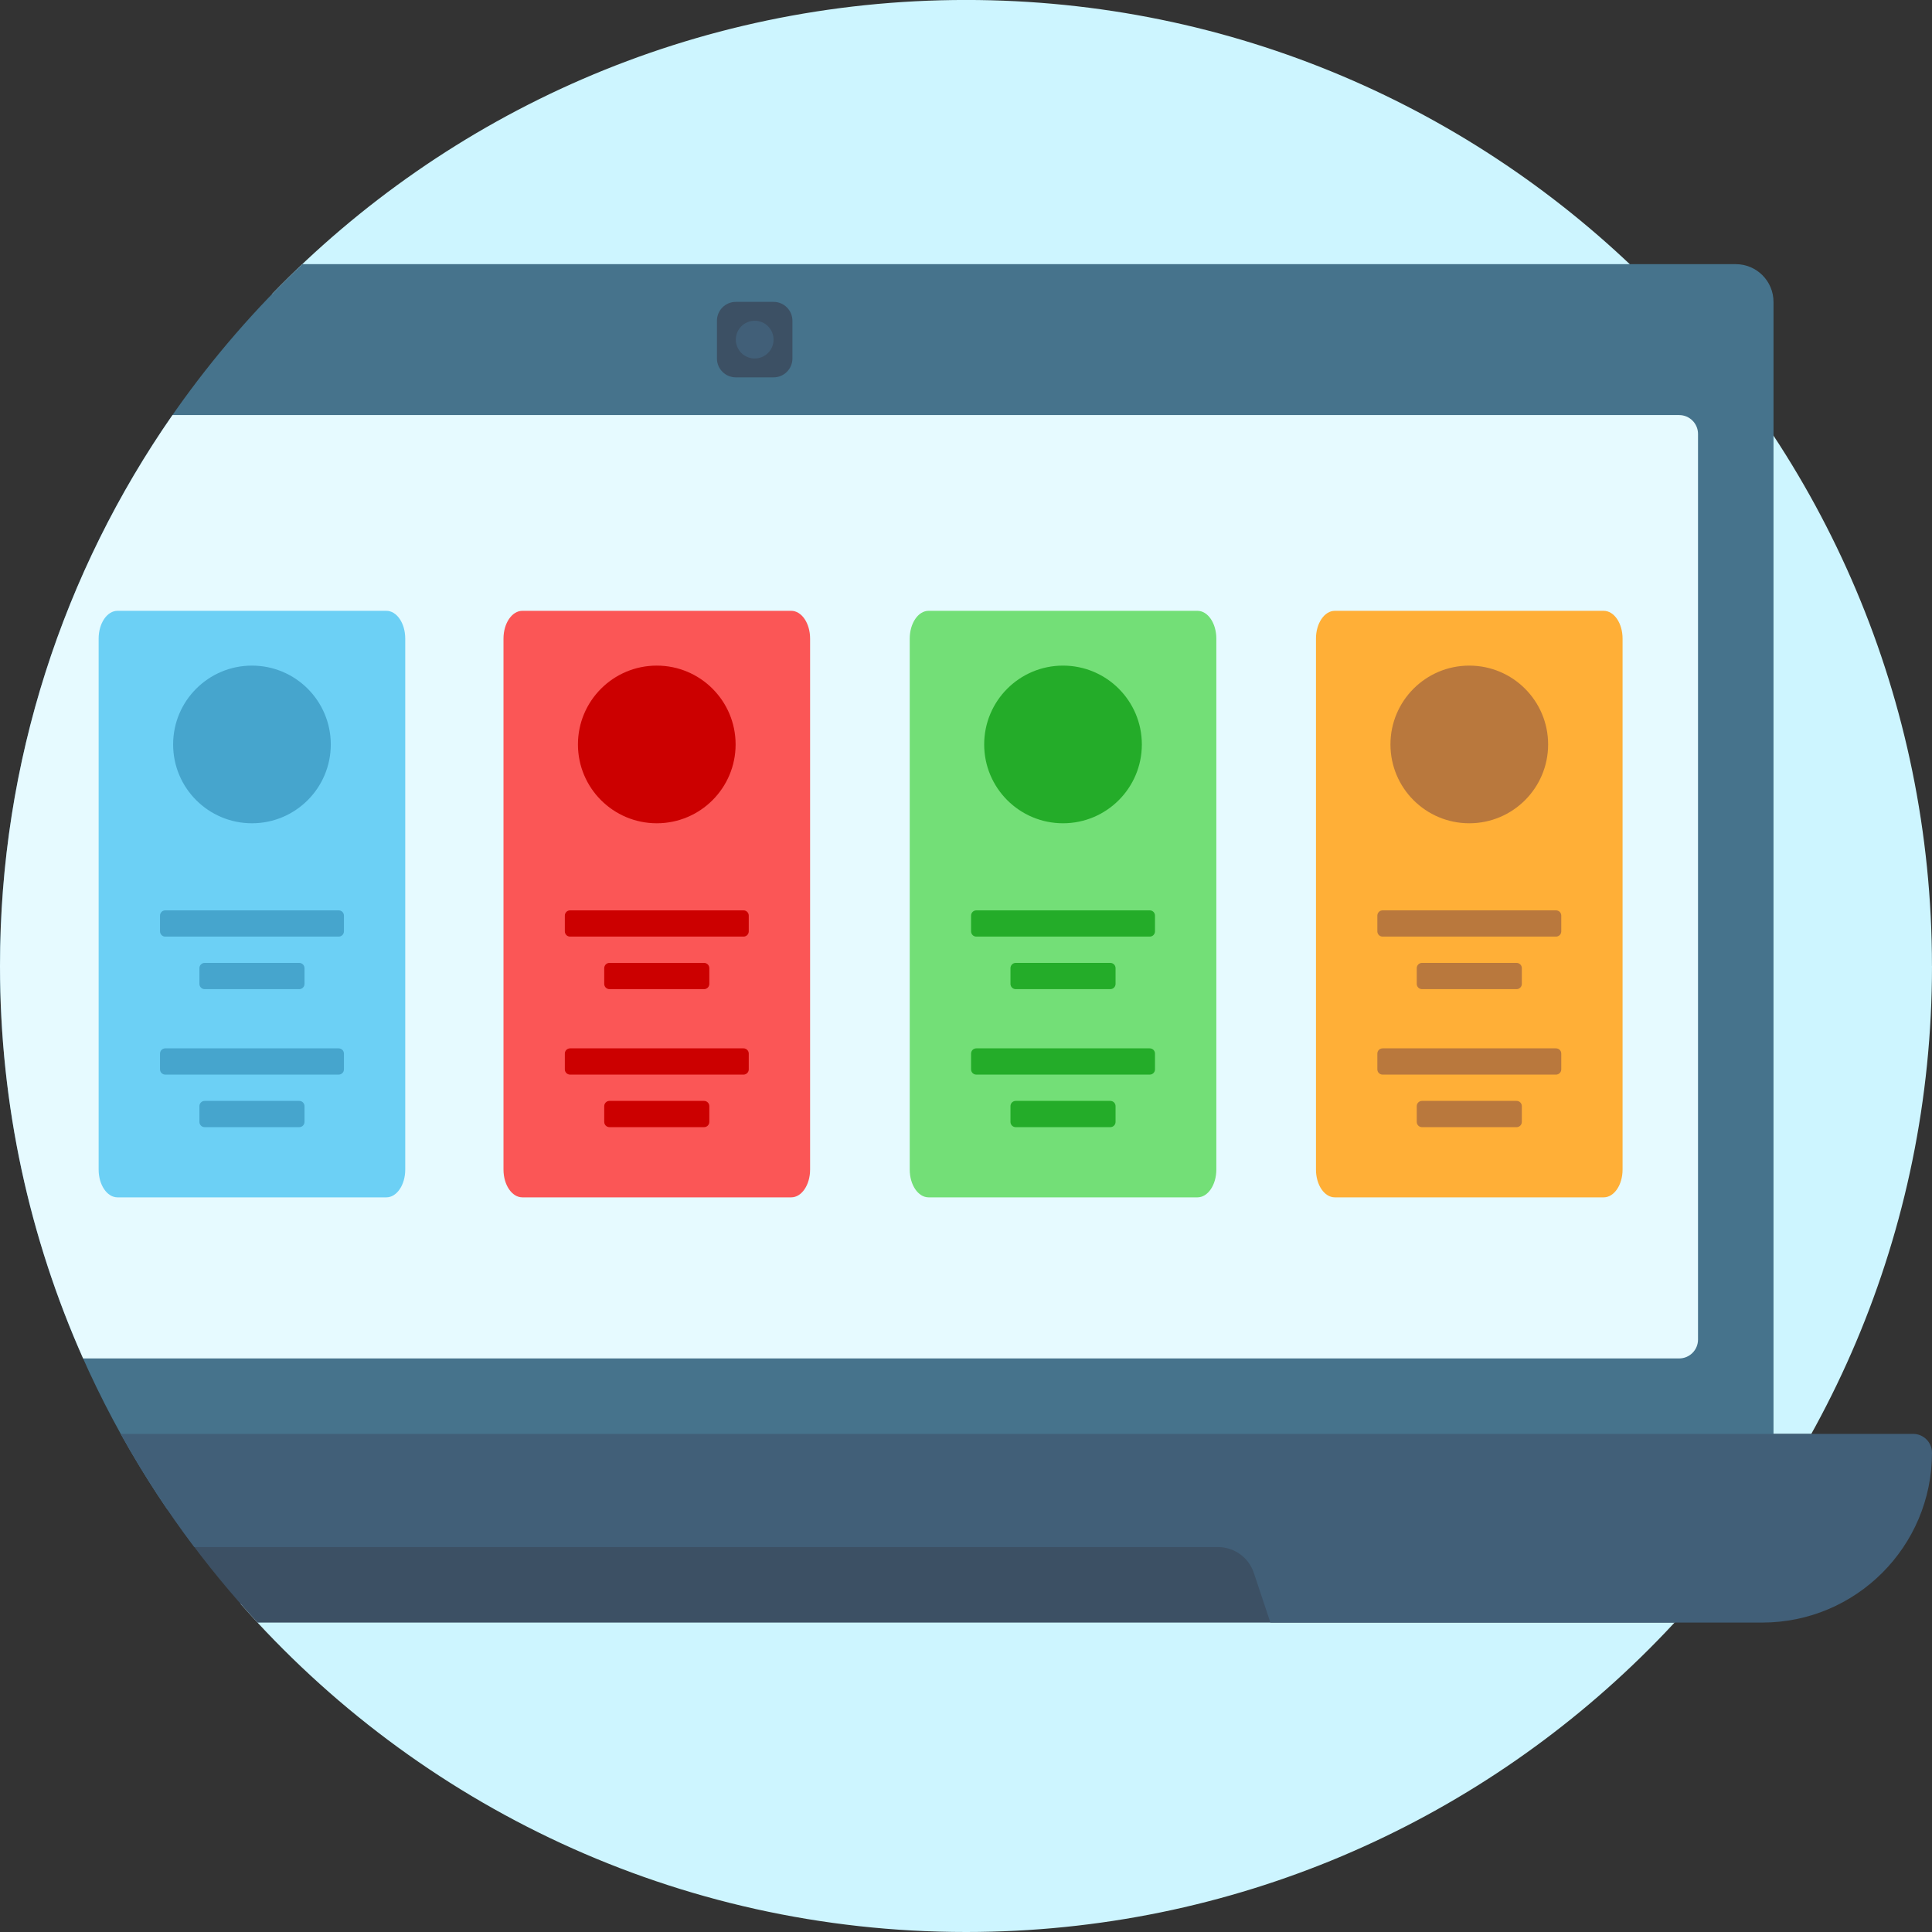 <svg height="56" viewBox="0 0 56 56" width="56" xmlns="http://www.w3.org/2000/svg"><rect x="0" y="0" width="56" height="56" fill="#333333" stroke="none"/><g fill="none"><path d="m56 28c0 15.464-12.536 28-28 28-8.38 0-15.898-3.682-21.03-9.516h39.164c.09-.133.179-.266.267-.401v-24.903-7.421-4.081c0-.635-.515-1.15-1.15-1.15h-3.234-8.268-25.869c5.09-5.259 12.222-8.529 20.119-8.529 15.464 0 28 12.536 28 28z" fill="#cdf5ff"/><path d="m3.5 41.562h49c-1.1 1.983-2.434 3.818-3.964 5.469h-41.071c-1.53-1.651-2.864-3.486-3.964-5.469z" fill="#3c5064"/><path d="m51.406 8.75v3.881 7.057 23.682c-.084.128-.168.255-.254.381h-46.304c-3.059-4.488-4.848-9.91-4.848-15.75 0-8.013 3.367-15.24 8.763-20.344h30.612 7.862 3.075c.604 0 1.094.49 1.094 1.094z" fill="#46738c"/><path d="m22.422 10.938h-1.094c-.302 0-.547-.245-.547-.547v-1.094c0-.302.245-.547.547-.547h1.094c.302 0 .547.245.547.547v1.094c0 .302-.245.547-.547.547z" fill="#3c5064"/><g fill="#415f78" transform="translate(3.5 9.297)"><path d="m18.375 1.094c-.302 0-.547-.245-.547-.547 0-.302.245-.547.547-.547s.547.245.547.547c0 .302-.245.547-.547.547z"/><path d="m52.5 32.812c0 2.718-2.204 4.922-4.922 4.922h-2.543-5.879-5.833l-.48-1.44c-.149-.447-.567-.748-1.038-.748h-29.673c-.784-1.04-1.497-2.136-2.132-3.281h39.156 9.844 2.953c.302 0 .547.245.547.547z"/></g><path d="m48.672 39.375h-46.263c-1.547-3.476-2.409-7.325-2.409-11.375 0-5.936 1.849-11.439 4.999-15.969h43.672c.302 0 .547.245.547.547v26.25c0 .302-.245.547-.547.547z" fill="#e6faff"/><path d="m22.934 34.706h-7.793c-.302 0-.547-.36-.547-.805v-15.391c0-.444.245-.805.547-.805h7.793c.302 0 .547.36.547.805v15.391c0 .444-.245.805-.547.805z" fill="#fb5656"/><path d="m11.199 34.706h-7.793c-.302 0-.547-.36-.547-.805v-15.391c0-.444.245-.805.547-.805h7.793c.302 0 .547.36.547.805v15.391c0 .444-.245.805-.547.805z" fill="#6cd0f5"/><path d="m16.752 21.578c0-1.262 1.023-2.285 2.285-2.285s2.285 1.023 2.285 2.285c0 1.262-1.023 2.285-2.285 2.285s-2.285-1.023-2.285-2.285zm4.799 4.809h-5.027c-.084 0-.152.068-.152.152v.457c0 .084.068.152.152.152h5.027c.084 0 .152-.068.152-.152v-.457c0-.084-.068-.152-.152-.152zm-1.143 1.523h-2.742c-.084 0-.152.068-.152.152v.457c0 .084.068.152.152.152h2.742c.084 0 .152-.068.152-.152v-.457c0-.084-.068-.152-.152-.152zm1.143 2.477h-5.027c-.084 0-.152.068-.152.152v.457c0 .084.068.152.152.152h5.027c.084 0 .152-.068.152-.152v-.457c0-.084-.068-.152-.152-.152zm-1.143 1.523h-2.742c-.084 0-.152.068-.152.152v.457c0 .084.068.152.152.152h2.742c.084 0 .152-.068.152-.152v-.457c0-.084-.068-.152-.152-.152z" fill="#c00"/><path d="m5.018 21.578c0-1.262 1.023-2.285 2.285-2.285 1.262 0 2.285 1.023 2.285 2.285 0 1.262-1.023 2.285-2.285 2.285-1.262 0-2.285-1.023-2.285-2.285zm4.799 4.809h-5.027c-.084 0-.152.068-.152.152v.457c0 .084.068.152.152.152h5.027c.084 0 .152-.068.152-.152v-.457c0-.084-.068-.152-.152-.152zm-1.143 1.523h-2.742c-.084 0-.152.068-.152.152v.457c0 .084.068.152.152.152h2.742c.084 0 .152-.068.152-.152v-.457c0-.084-.068-.152-.152-.152zm1.143 2.477h-5.027c-.084 0-.152.068-.152.152v.457c0 .084.068.152.152.152h5.027c.084 0 .152-.068.152-.152v-.457c0-.084-.068-.152-.152-.152zm-1.143 1.523h-2.742c-.084 0-.152.068-.152.152v.457c0 .084.068.152.152.152h2.742c.084 0 .152-.068.152-.152v-.457c0-.084-.068-.152-.152-.152z" fill="#46a5cd"/><path d="m34.709 34.706h-7.793c-.302 0-.547-.36-.547-.805v-15.391c0-.444.245-.805.547-.805h7.793c.302 0 .547.36.547.805v15.391c0 .444-.245.805-.547.805z" fill="#73df77"/><path d="m28.527 21.578c0-1.262 1.023-2.285 2.285-2.285s2.285 1.023 2.285 2.285c0 1.262-1.023 2.285-2.285 2.285s-2.285-1.023-2.285-2.285zm4.799 4.809h-5.027c-.084 0-.152.068-.152.152v.457c0 .084.068.152.152.152h5.027c.084 0 .152-.068.152-.152v-.457c0-.084-.068-.152-.152-.152zm-1.143 1.523h-2.742c-.084 0-.152.068-.152.152v.457c0 .084.068.152.152.152h2.742c.084 0 .152-.068.152-.152v-.457c0-.084-.068-.152-.152-.152zm1.143 2.477h-5.027c-.084 0-.152.068-.152.152v.457c0 .084.068.152.152.152h5.027c.084 0 .152-.068.152-.152v-.457c0-.084-.068-.152-.152-.152zm-1.143 1.523h-2.742c-.084 0-.152.068-.152.152v.457c0 .084.068.152.152.152h2.742c.084 0 .152-.068.152-.152v-.457c0-.084-.068-.152-.152-.152z" fill="#24ac29"/><path d="m46.484 34.706h-7.793c-.302 0-.547-.36-.547-.805v-15.391c0-.444.245-.805.547-.805h7.793c.302 0 .547.36.547.805v15.391c0 .444-.245.805-.547.805z" fill="#ffaf37"/><path d="m40.303 21.578c0-1.262 1.023-2.285 2.285-2.285s2.285 1.023 2.285 2.285c0 1.262-1.023 2.285-2.285 2.285s-2.285-1.023-2.285-2.285zm4.799 4.809h-5.027c-.084 0-.152.068-.152.152v.457c0 .084.068.152.152.152h5.027c.084 0 .152-.068.152-.152v-.457c0-.084-.068-.152-.152-.152zm-1.143 1.523h-2.742c-.084 0-.152.068-.152.152v.457c0 .084.068.152.152.152h2.742c.084 0 .152-.068.152-.152v-.457c0-.084-.068-.152-.152-.152zm1.143 2.477h-5.027c-.084 0-.152.068-.152.152v.457c0 .084.068.152.152.152h5.027c.084 0 .152-.068.152-.152v-.457c0-.084-.068-.152-.152-.152zm-1.143 1.523h-2.742c-.084 0-.152.068-.152.152v.457c0 .084.068.152.152.152h2.742c.084 0 .152-.068.152-.152v-.457c0-.084-.068-.152-.152-.152z" fill="#b9783d"/></g></svg>